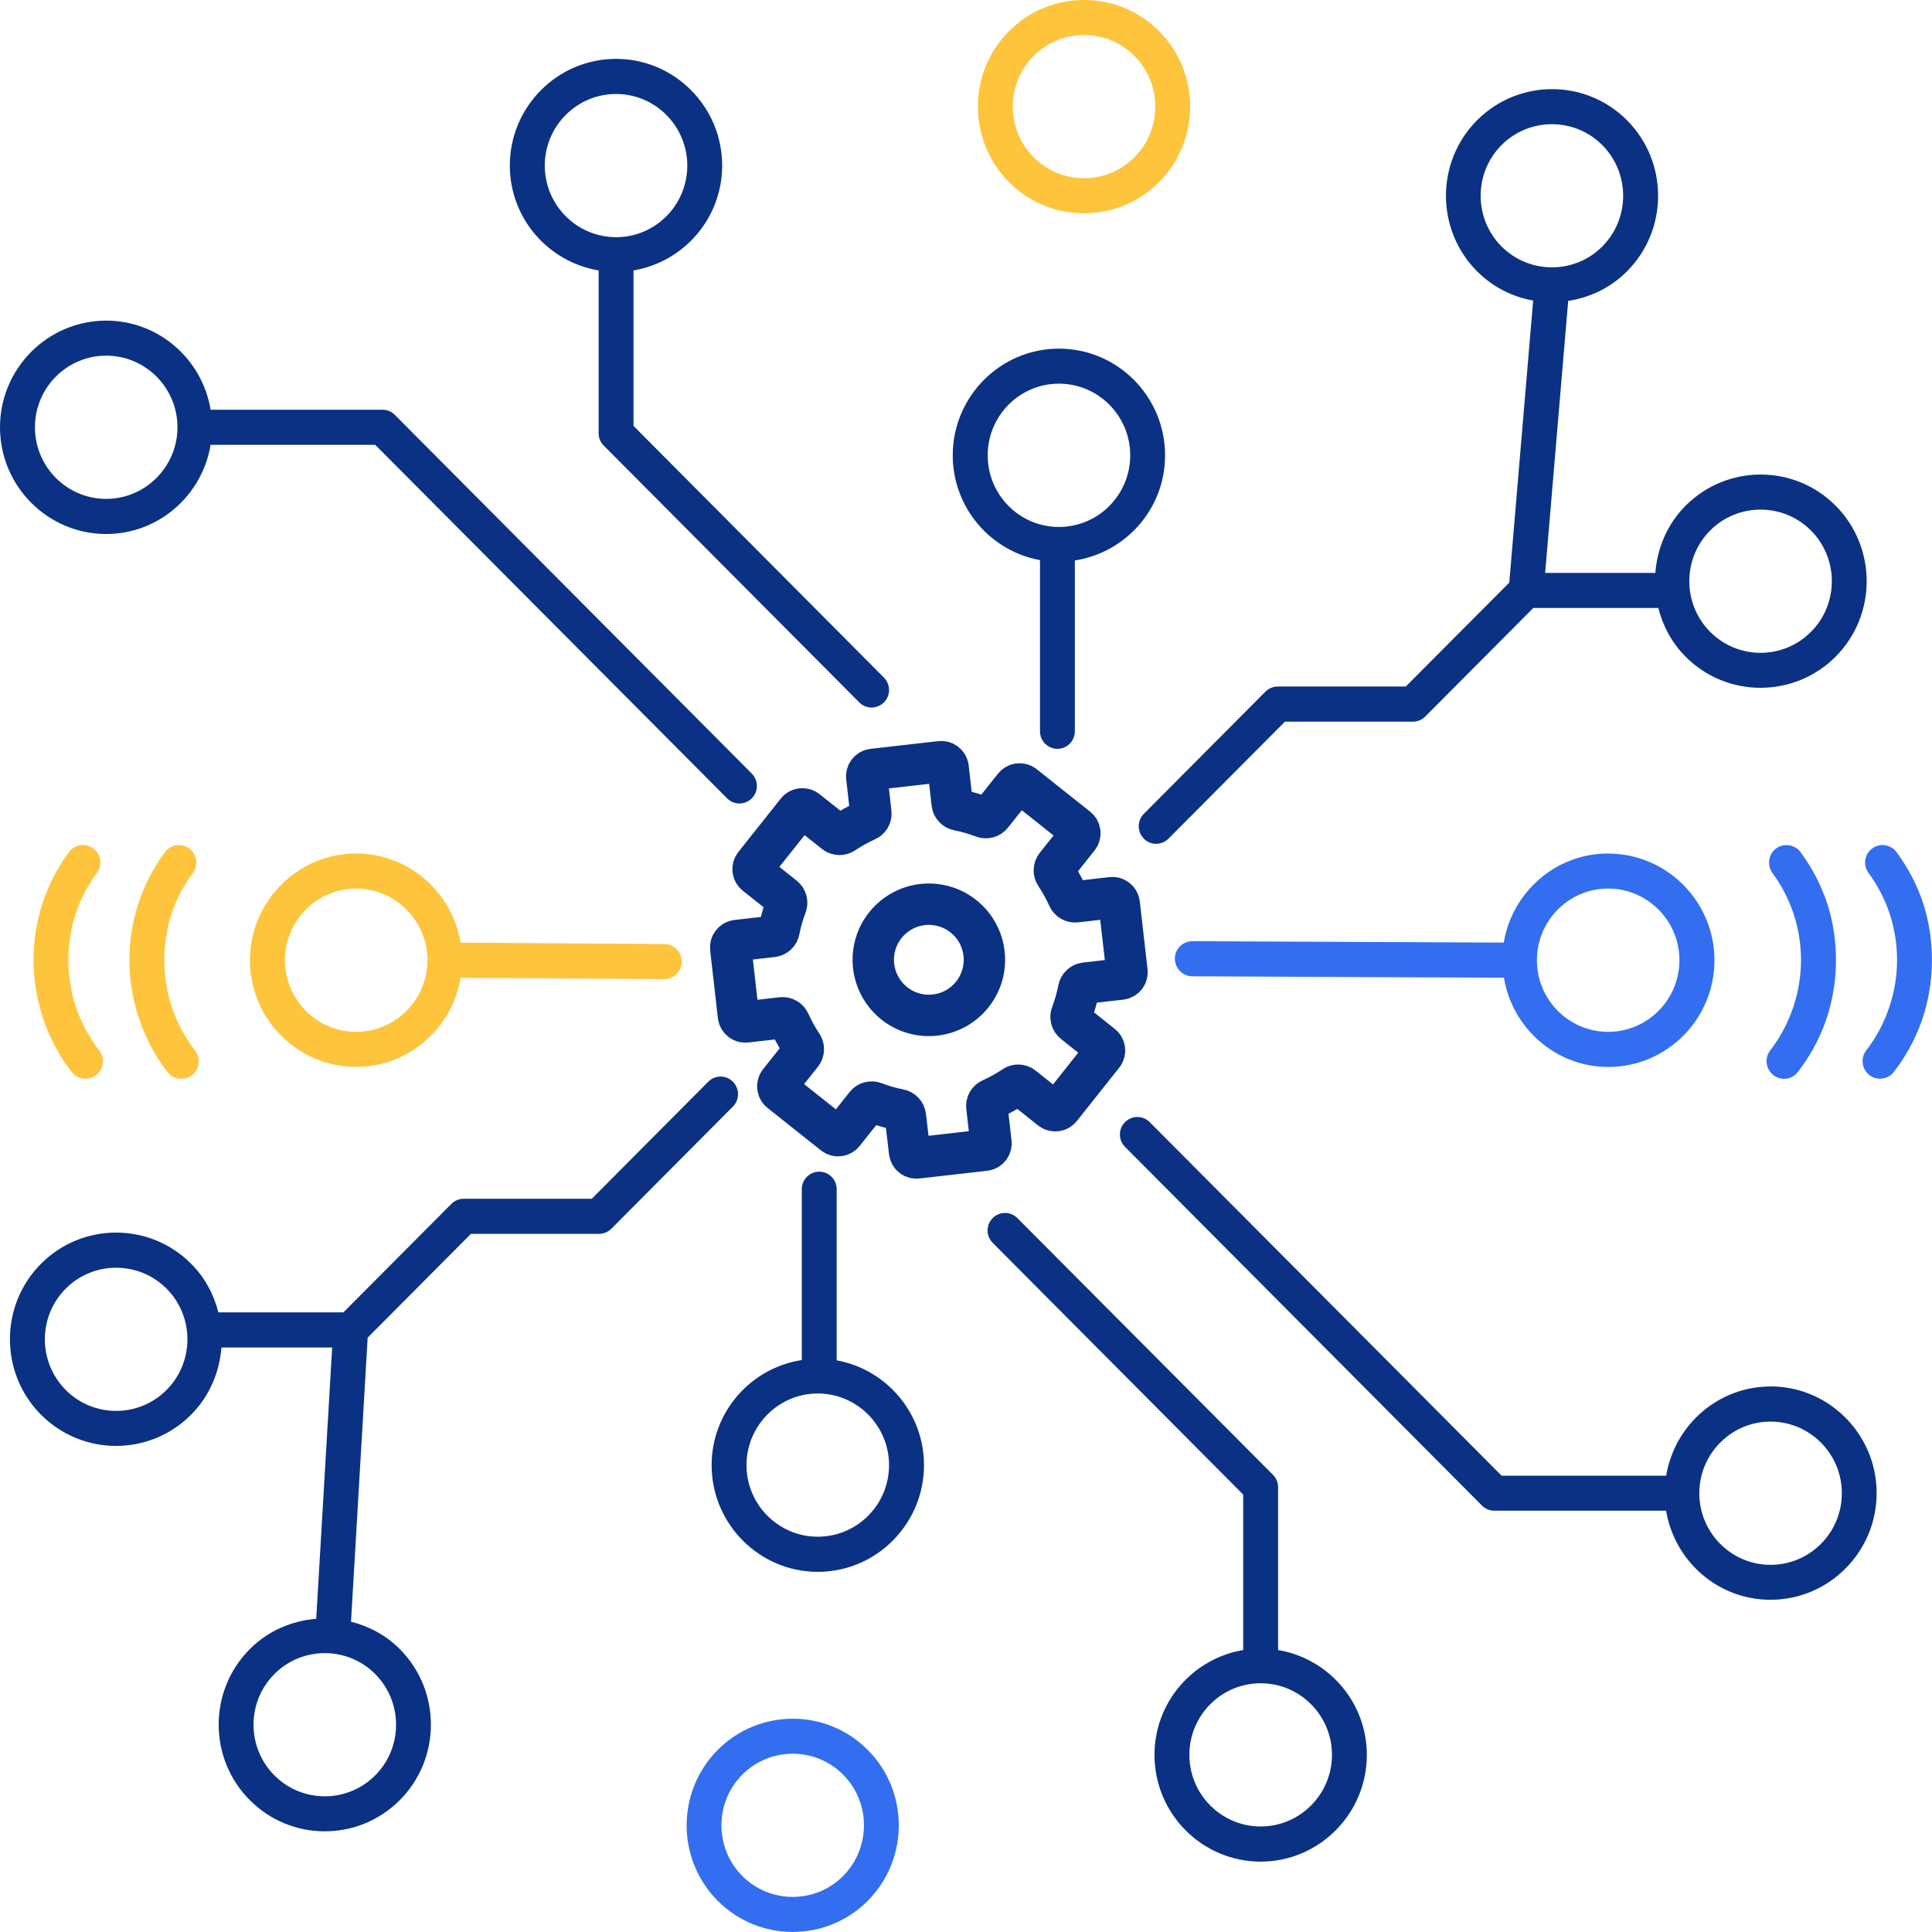 <?xml version="1.0" encoding="UTF-8"?> <svg xmlns="http://www.w3.org/2000/svg" width="70" height="70" viewBox="0 0 70 70" fill="none"><g clip-path="url(#clip0_4536_9209)"><path d="M38.429 40.15L39.964 38.217C39.985 38.191 40 38.162 40.009 38.13C40.018 38.099 40.021 38.066 40.017 38.033C40.013 38.001 40.003 37.969 39.987 37.941C39.971 37.912 39.95 37.887 39.924 37.867L38.907 37.055C38.861 37.018 38.829 36.968 38.815 36.913C38.8 36.857 38.803 36.797 38.825 36.744C38.936 36.451 39.022 36.15 39.082 35.843C39.093 35.786 39.121 35.734 39.163 35.694C39.206 35.654 39.259 35.629 39.317 35.622L40.612 35.474C40.645 35.47 40.677 35.46 40.705 35.444C40.734 35.429 40.759 35.407 40.78 35.382C40.8 35.356 40.815 35.326 40.824 35.295C40.833 35.263 40.836 35.23 40.832 35.198L40.552 32.745C40.545 32.679 40.511 32.619 40.459 32.578C40.408 32.537 40.342 32.518 40.276 32.525L38.979 32.673C38.922 32.679 38.864 32.667 38.814 32.638C38.764 32.609 38.725 32.564 38.702 32.511C38.574 32.226 38.422 31.951 38.248 31.692C38.215 31.644 38.198 31.587 38.2 31.529C38.202 31.472 38.222 31.416 38.257 31.37L39.069 30.349C39.09 30.324 39.106 30.294 39.115 30.262C39.125 30.23 39.128 30.196 39.124 30.163C39.12 30.13 39.11 30.098 39.094 30.069C39.077 30.04 39.055 30.015 39.029 29.994L37.097 28.458C37.071 28.437 37.042 28.422 37.01 28.413C36.979 28.404 36.946 28.401 36.913 28.405C36.881 28.409 36.849 28.419 36.821 28.435C36.792 28.451 36.767 28.472 36.747 28.498L35.931 29.523C35.895 29.568 35.846 29.601 35.79 29.615C35.734 29.63 35.675 29.627 35.621 29.606C35.328 29.494 35.027 29.408 34.72 29.348C34.663 29.338 34.611 29.309 34.572 29.267C34.532 29.225 34.507 29.171 34.5 29.114L34.352 27.817C34.348 27.785 34.338 27.753 34.322 27.724C34.306 27.696 34.285 27.671 34.259 27.65C34.233 27.63 34.204 27.615 34.173 27.606C34.141 27.597 34.108 27.594 34.075 27.598L31.624 27.878C31.559 27.885 31.499 27.919 31.458 27.971C31.416 28.022 31.398 28.088 31.405 28.154L31.552 29.45C31.559 29.508 31.547 29.566 31.518 29.616C31.489 29.667 31.444 29.706 31.391 29.728C31.105 29.857 30.832 30.009 30.572 30.183C30.524 30.216 30.468 30.232 30.41 30.231C30.352 30.229 30.296 30.209 30.251 30.174L29.227 29.361C29.201 29.341 29.172 29.326 29.14 29.317C29.109 29.307 29.076 29.305 29.043 29.308C29.01 29.312 28.979 29.322 28.95 29.338C28.921 29.354 28.896 29.376 28.876 29.401L27.34 31.335C27.32 31.36 27.305 31.39 27.296 31.421C27.286 31.453 27.284 31.485 27.287 31.518C27.291 31.551 27.301 31.582 27.317 31.611C27.333 31.639 27.355 31.665 27.38 31.685L28.401 32.497C28.446 32.533 28.478 32.583 28.493 32.639C28.508 32.695 28.505 32.754 28.483 32.808C28.372 33.1 28.286 33.401 28.226 33.709C28.215 33.766 28.187 33.818 28.145 33.857C28.102 33.897 28.049 33.922 27.991 33.929L26.696 34.077C26.663 34.081 26.632 34.091 26.603 34.107C26.574 34.122 26.549 34.144 26.529 34.169C26.508 34.195 26.493 34.224 26.484 34.256C26.475 34.287 26.473 34.32 26.476 34.353L26.756 36.807C26.764 36.872 26.797 36.932 26.849 36.974C26.901 37.015 26.966 37.034 27.032 37.026L28.328 36.878C28.385 36.872 28.443 36.884 28.493 36.913C28.543 36.942 28.582 36.987 28.605 37.039C28.733 37.325 28.885 37.599 29.06 37.859C29.092 37.907 29.109 37.964 29.107 38.021C29.105 38.079 29.085 38.135 29.05 38.18L28.238 39.202C28.217 39.228 28.201 39.257 28.192 39.289C28.182 39.321 28.179 39.355 28.183 39.388C28.187 39.421 28.197 39.453 28.213 39.482C28.23 39.511 28.252 39.537 28.278 39.557L30.211 41.093C30.236 41.114 30.266 41.129 30.297 41.138C30.328 41.147 30.361 41.15 30.394 41.146C30.426 41.142 30.458 41.132 30.486 41.116C30.515 41.1 30.54 41.079 30.561 41.053L31.372 40.032C31.408 39.986 31.458 39.953 31.514 39.939C31.57 39.924 31.629 39.928 31.683 39.95C31.975 40.061 32.277 40.148 32.584 40.208C32.64 40.218 32.693 40.247 32.732 40.289C32.772 40.331 32.797 40.385 32.804 40.442L32.956 41.734C32.96 41.767 32.97 41.798 32.986 41.827C33.002 41.855 33.023 41.881 33.048 41.901C33.074 41.922 33.103 41.937 33.135 41.946C33.166 41.955 33.199 41.957 33.232 41.953L35.685 41.674C35.75 41.666 35.81 41.633 35.852 41.581C35.893 41.529 35.911 41.463 35.904 41.397L35.756 40.1C35.749 40.043 35.761 39.984 35.79 39.934C35.819 39.885 35.864 39.845 35.917 39.823C36.203 39.695 36.477 39.543 36.737 39.368C36.784 39.335 36.841 39.318 36.899 39.319C36.957 39.321 37.013 39.342 37.058 39.378L38.079 40.19C38.131 40.231 38.197 40.25 38.262 40.242C38.328 40.235 38.388 40.202 38.429 40.15V40.15ZM32.401 36.353C32.089 36.105 31.857 35.77 31.736 35.39C31.614 35.011 31.608 34.604 31.717 34.221C31.827 33.837 32.048 33.495 32.352 33.238C32.656 32.98 33.029 32.818 33.425 32.773C33.821 32.728 34.221 32.801 34.575 32.983C34.93 33.166 35.222 33.449 35.415 33.798C35.608 34.146 35.694 34.544 35.661 34.942C35.628 35.339 35.478 35.717 35.23 36.029C35.065 36.236 34.862 36.409 34.63 36.538C34.399 36.666 34.145 36.747 33.882 36.777C33.62 36.807 33.353 36.785 33.099 36.712C32.845 36.64 32.608 36.517 32.401 36.353V36.353Z" stroke="#0A3184" stroke-width="1.5" stroke-linecap="round" stroke-linejoin="round"></path><path d="M6.858 30.741C6.576 30.536 6.183 30.596 5.973 30.876C5.136 32.017 4.689 33.369 4.689 34.793C4.689 36.217 5.167 37.678 6.069 38.841C6.195 39.004 6.38 39.087 6.57 39.087C6.707 39.087 6.843 39.044 6.957 38.953C7.233 38.738 7.282 38.338 7.068 38.061C6.34 37.12 5.953 35.988 5.953 34.793C5.953 33.598 6.308 32.551 6.988 31.634C7.196 31.351 7.136 30.953 6.855 30.744L6.858 30.741Z" fill="#FDC43C"></path><path d="M3.38 30.741C3.104 30.53 2.706 30.593 2.498 30.873C1.659 32.011 1.215 33.366 1.215 34.79C1.215 36.214 1.693 37.675 2.595 38.839C2.72 39.002 2.905 39.084 3.096 39.084C3.232 39.084 3.369 39.042 3.483 38.95C3.759 38.736 3.81 38.335 3.594 38.058C2.865 37.117 2.478 35.985 2.478 34.79C2.478 33.595 2.834 32.548 3.511 31.631C3.719 31.351 3.662 30.95 3.38 30.744V30.741Z" fill="#FDC43C"></path><path d="M64.253 38.953C64.367 39.041 64.503 39.087 64.64 39.087C64.827 39.087 65.015 39.004 65.14 38.841C66.042 37.678 66.52 36.277 66.52 34.793C66.52 33.309 66.076 32.017 65.237 30.876C65.027 30.596 64.634 30.536 64.352 30.741C64.071 30.95 64.014 31.348 64.219 31.631C64.896 32.551 65.254 33.644 65.254 34.79C65.254 35.937 64.867 37.117 64.139 38.058C63.925 38.335 63.977 38.733 64.25 38.95L64.253 38.953Z" fill="#326EEF"></path><path d="M68.714 30.875C68.506 30.595 68.111 30.532 67.832 30.744C67.55 30.953 67.493 31.35 67.701 31.63C68.378 32.548 68.734 33.64 68.734 34.79C68.734 35.939 68.347 37.117 67.618 38.058C67.405 38.335 67.453 38.732 67.729 38.95C67.843 39.038 67.98 39.084 68.116 39.084C68.304 39.084 68.492 39.001 68.617 38.838C69.519 37.675 69.997 36.273 69.997 34.79C69.997 33.306 69.553 32.011 68.714 30.873V30.875Z" fill="#326EEF"></path><path d="M16.688 34.158C16.386 32.328 14.81 30.924 12.903 30.924C10.784 30.924 9.057 32.66 9.057 34.79C9.057 36.92 10.784 38.655 12.903 38.655C14.807 38.655 16.38 37.254 16.688 35.427L24.066 35.476H24.068C24.416 35.476 24.7 35.193 24.7 34.844C24.7 34.492 24.421 34.207 24.071 34.204L16.688 34.155V34.158ZM12.903 37.386C11.481 37.386 10.323 36.222 10.323 34.79C10.323 33.357 11.481 32.194 12.903 32.194C14.326 32.194 15.487 33.357 15.487 34.79C15.487 36.222 14.329 37.386 12.903 37.386Z" fill="#FDC43C"></path><path d="M58.266 30.924C56.362 30.924 54.789 32.325 54.484 34.152L43.2 34.101C42.853 34.101 42.568 34.384 42.568 34.736C42.568 35.084 42.85 35.37 43.2 35.373L54.49 35.425C54.795 37.254 56.368 38.658 58.272 38.658C60.394 38.658 62.118 36.923 62.118 34.793C62.118 32.663 60.391 30.927 58.272 30.927L58.266 30.924ZM58.266 37.386C56.843 37.386 55.685 36.222 55.685 34.79C55.685 33.357 56.843 32.194 58.266 32.194C59.688 32.194 60.849 33.357 60.849 34.79C60.849 36.222 59.691 37.386 58.266 37.386Z" fill="#326EEF"></path><path d="M37.681 20.294V26.496C37.681 26.847 37.962 27.131 38.312 27.131C38.662 27.131 38.944 26.847 38.944 26.496V20.306C40.791 20.023 42.213 18.43 42.213 16.497C42.213 14.364 40.486 12.632 38.366 12.632C36.247 12.632 34.52 14.367 34.52 16.497C34.52 18.393 35.888 19.968 37.681 20.294ZM38.366 13.901C39.792 13.901 40.95 15.065 40.95 16.497C40.95 17.93 39.792 19.093 38.366 19.093C36.941 19.093 35.786 17.93 35.786 16.497C35.786 15.065 36.944 13.901 38.366 13.901Z" fill="#0A3184"></path><path d="M3.847 19.348C5.753 19.348 7.327 17.947 7.631 16.117H13.595L26.345 28.926C26.467 29.049 26.629 29.112 26.791 29.112C26.953 29.112 27.113 29.049 27.238 28.926C27.486 28.677 27.486 28.277 27.238 28.028L14.303 15.03C14.187 14.91 14.024 14.845 13.857 14.845H7.631C7.327 13.018 5.753 11.617 3.847 11.617C1.727 11.617 0 13.352 0 15.482C0 17.612 1.727 19.348 3.847 19.348ZM3.847 12.886C5.272 12.886 6.43 14.05 6.43 15.479C6.43 16.909 5.272 18.076 3.847 18.076C2.421 18.076 1.266 16.912 1.266 15.479C1.266 14.047 2.424 12.886 3.847 12.886Z" fill="#0A3184"></path><path d="M39.276 7.728C40.261 7.728 41.245 7.351 41.996 6.596C43.496 5.089 43.496 2.636 41.996 1.13C40.497 -0.377 38.059 -0.377 36.556 1.13C35.057 2.636 35.057 5.089 36.556 6.596C37.307 7.351 38.289 7.728 39.276 7.728ZM37.45 2.027C37.953 1.521 38.616 1.27 39.276 1.27C39.937 1.27 40.599 1.521 41.103 2.027C42.11 3.039 42.11 4.686 41.103 5.698C40.096 6.711 38.454 6.711 37.45 5.698C36.442 4.686 36.442 3.039 37.45 2.027Z" fill="#FDC43C"></path><path d="M41.442 30.387C41.564 30.51 41.726 30.573 41.888 30.573C42.05 30.573 42.21 30.51 42.335 30.387L46.555 26.147H51.192C51.36 26.147 51.52 26.081 51.639 25.961L55.554 22.029H60.084C60.249 22.676 60.568 23.288 61.071 23.791C61.82 24.546 62.804 24.92 63.789 24.92C64.773 24.92 65.76 24.543 66.509 23.791C68.008 22.284 68.008 19.831 66.509 18.324C65.015 16.817 62.571 16.817 61.071 18.324C60.397 19.002 60.044 19.871 59.976 20.757H55.984L56.818 10.902C57.6 10.782 58.351 10.433 58.952 9.827C60.451 8.32 60.451 5.867 58.952 4.36C57.458 2.853 55.014 2.853 53.514 4.36C52.015 5.867 52.015 8.32 53.514 9.827C54.089 10.404 54.803 10.756 55.549 10.89L54.684 21.109L50.934 24.874H46.296C46.128 24.874 45.968 24.94 45.849 25.06L41.444 29.486C41.197 29.735 41.197 30.135 41.444 30.384L41.442 30.387ZM61.962 19.222C62.465 18.716 63.126 18.464 63.789 18.464C64.451 18.464 65.112 18.716 65.615 19.222C66.623 20.234 66.623 21.881 65.615 22.893C64.608 23.908 62.966 23.905 61.962 22.893C60.955 21.881 60.955 20.234 61.962 19.222ZM54.402 5.258C54.906 4.752 55.566 4.5 56.229 4.5C56.892 4.5 57.552 4.752 58.055 5.258C59.062 6.27 59.062 7.917 58.055 8.929C57.048 9.941 55.409 9.938 54.402 8.929C53.395 7.917 53.395 6.27 54.402 5.258Z" fill="#0A3184"></path><path d="M21.69 9.801V15.697C21.69 15.865 21.755 16.025 21.875 16.145L31.133 25.449C31.256 25.572 31.418 25.635 31.58 25.635C31.742 25.635 31.901 25.572 32.027 25.449C32.274 25.2 32.274 24.8 32.027 24.551L22.953 15.431V9.798C24.771 9.492 26.165 7.911 26.165 5.998C26.165 3.865 24.438 2.133 22.319 2.133C20.199 2.133 18.472 3.868 18.472 5.998C18.472 7.911 19.866 9.492 21.687 9.798L21.69 9.801ZM22.321 3.405C23.744 3.405 24.902 4.569 24.902 6.001C24.902 7.434 23.744 8.594 22.321 8.594C20.899 8.594 19.738 7.431 19.738 6.001C19.738 4.572 20.896 3.405 22.321 3.405Z" fill="#0A3184"></path><path d="M30.314 49.288V43.087C30.314 42.735 30.032 42.452 29.682 42.452C29.332 42.452 29.051 42.735 29.051 43.087V49.277C27.207 49.56 25.784 51.153 25.784 53.085C25.784 55.215 27.511 56.951 29.631 56.951C31.751 56.951 33.478 55.215 33.478 53.085C33.478 51.19 32.109 49.614 30.317 49.288H30.314ZM29.628 55.678C28.206 55.678 27.047 54.515 27.047 53.085C27.047 51.656 28.206 50.489 29.628 50.489C31.051 50.489 32.212 51.653 32.212 53.085C32.212 54.518 31.054 55.678 29.628 55.678Z" fill="#0A3184"></path><path d="M64.15 50.235C62.247 50.235 60.673 51.636 60.369 53.466H54.405L41.655 40.657C41.408 40.408 41.009 40.408 40.762 40.657C40.514 40.906 40.514 41.306 40.762 41.554L53.694 54.549C53.81 54.669 53.972 54.735 54.14 54.735H60.366C60.67 56.562 62.244 57.963 64.147 57.963C66.27 57.963 67.994 56.228 67.994 54.097C67.994 51.968 66.267 50.232 64.147 50.232L64.15 50.235ZM64.15 56.697C62.727 56.697 61.569 55.533 61.569 54.103C61.569 52.674 62.727 51.507 64.15 51.507C65.573 51.507 66.734 52.671 66.734 54.103C66.734 55.536 65.576 56.697 64.15 56.697Z" fill="#0A3184"></path><path d="M26.003 63.404C24.504 64.911 24.504 67.361 26.003 68.868C26.752 69.623 27.736 69.997 28.724 69.997C29.711 69.997 30.693 69.62 31.441 68.868C32.94 67.361 32.94 64.908 31.441 63.404C29.944 61.895 27.5 61.897 26.003 63.404ZM30.547 67.97C29.546 68.982 27.904 68.982 26.894 67.97C25.887 66.958 25.887 65.311 26.894 64.299C27.398 63.793 28.058 63.541 28.721 63.541C29.384 63.541 30.044 63.793 30.547 64.299C31.555 65.311 31.555 66.958 30.547 67.97Z" fill="#326EEF"></path><path d="M26.555 39.193C26.307 38.944 25.909 38.944 25.661 39.193L21.442 43.433H16.801C16.633 43.433 16.474 43.499 16.355 43.619L12.442 47.55H7.912C7.747 46.904 7.429 46.292 6.925 45.789C5.426 44.282 2.987 44.282 1.485 45.789C-0.015 47.296 -0.015 49.749 1.485 51.256C2.236 52.01 3.218 52.388 4.205 52.388C5.192 52.388 6.174 52.01 6.925 51.256C7.599 50.578 7.952 49.709 8.023 48.822H12.035L11.458 58.652C10.579 58.724 9.719 59.078 9.048 59.753C7.548 61.26 7.548 63.713 9.048 65.219C9.799 65.974 10.78 66.352 11.768 66.352C12.755 66.352 13.737 65.974 14.488 65.219C15.987 63.713 15.987 61.26 14.488 59.753C13.982 59.244 13.367 58.921 12.718 58.758L13.321 48.465L17.063 44.705H21.704C21.872 44.705 22.031 44.639 22.15 44.52L26.555 40.093C26.802 39.845 26.802 39.444 26.555 39.196V39.193ZM6.035 50.361C5.027 51.373 3.386 51.373 2.381 50.361C1.374 49.349 1.374 47.702 2.381 46.69C2.885 46.184 3.548 45.932 4.208 45.932C4.868 45.932 5.531 46.184 6.035 46.69C7.042 47.702 7.042 49.349 6.035 50.361ZM13.595 64.325C12.587 65.337 10.946 65.337 9.941 64.325C8.934 63.312 8.934 61.666 9.941 60.654C10.445 60.147 11.108 59.896 11.768 59.896C12.428 59.896 13.091 60.147 13.595 60.654C14.602 61.666 14.602 63.312 13.595 64.325Z" fill="#0A3184"></path><path d="M46.308 59.781V53.886C46.308 53.717 46.242 53.557 46.123 53.437L36.861 44.133C36.614 43.885 36.215 43.885 35.968 44.133C35.72 44.382 35.72 44.782 35.968 45.031L45.044 54.152V59.784C43.223 60.09 41.829 61.671 41.829 63.584C41.829 65.717 43.556 67.45 45.676 67.45C47.796 67.45 49.523 65.714 49.523 63.584C49.523 61.671 48.129 60.09 46.308 59.784V59.781ZM45.676 66.177C44.251 66.177 43.093 65.013 43.093 63.581C43.093 62.149 44.251 60.988 45.676 60.988C47.102 60.988 48.26 62.152 48.26 63.581C48.26 65.011 47.102 66.177 45.676 66.177Z" fill="#0A3184"></path></g><defs><clipPath id="clip0_4536_9209"><rect width="70" height="70" fill="white"></rect></clipPath></defs></svg> 